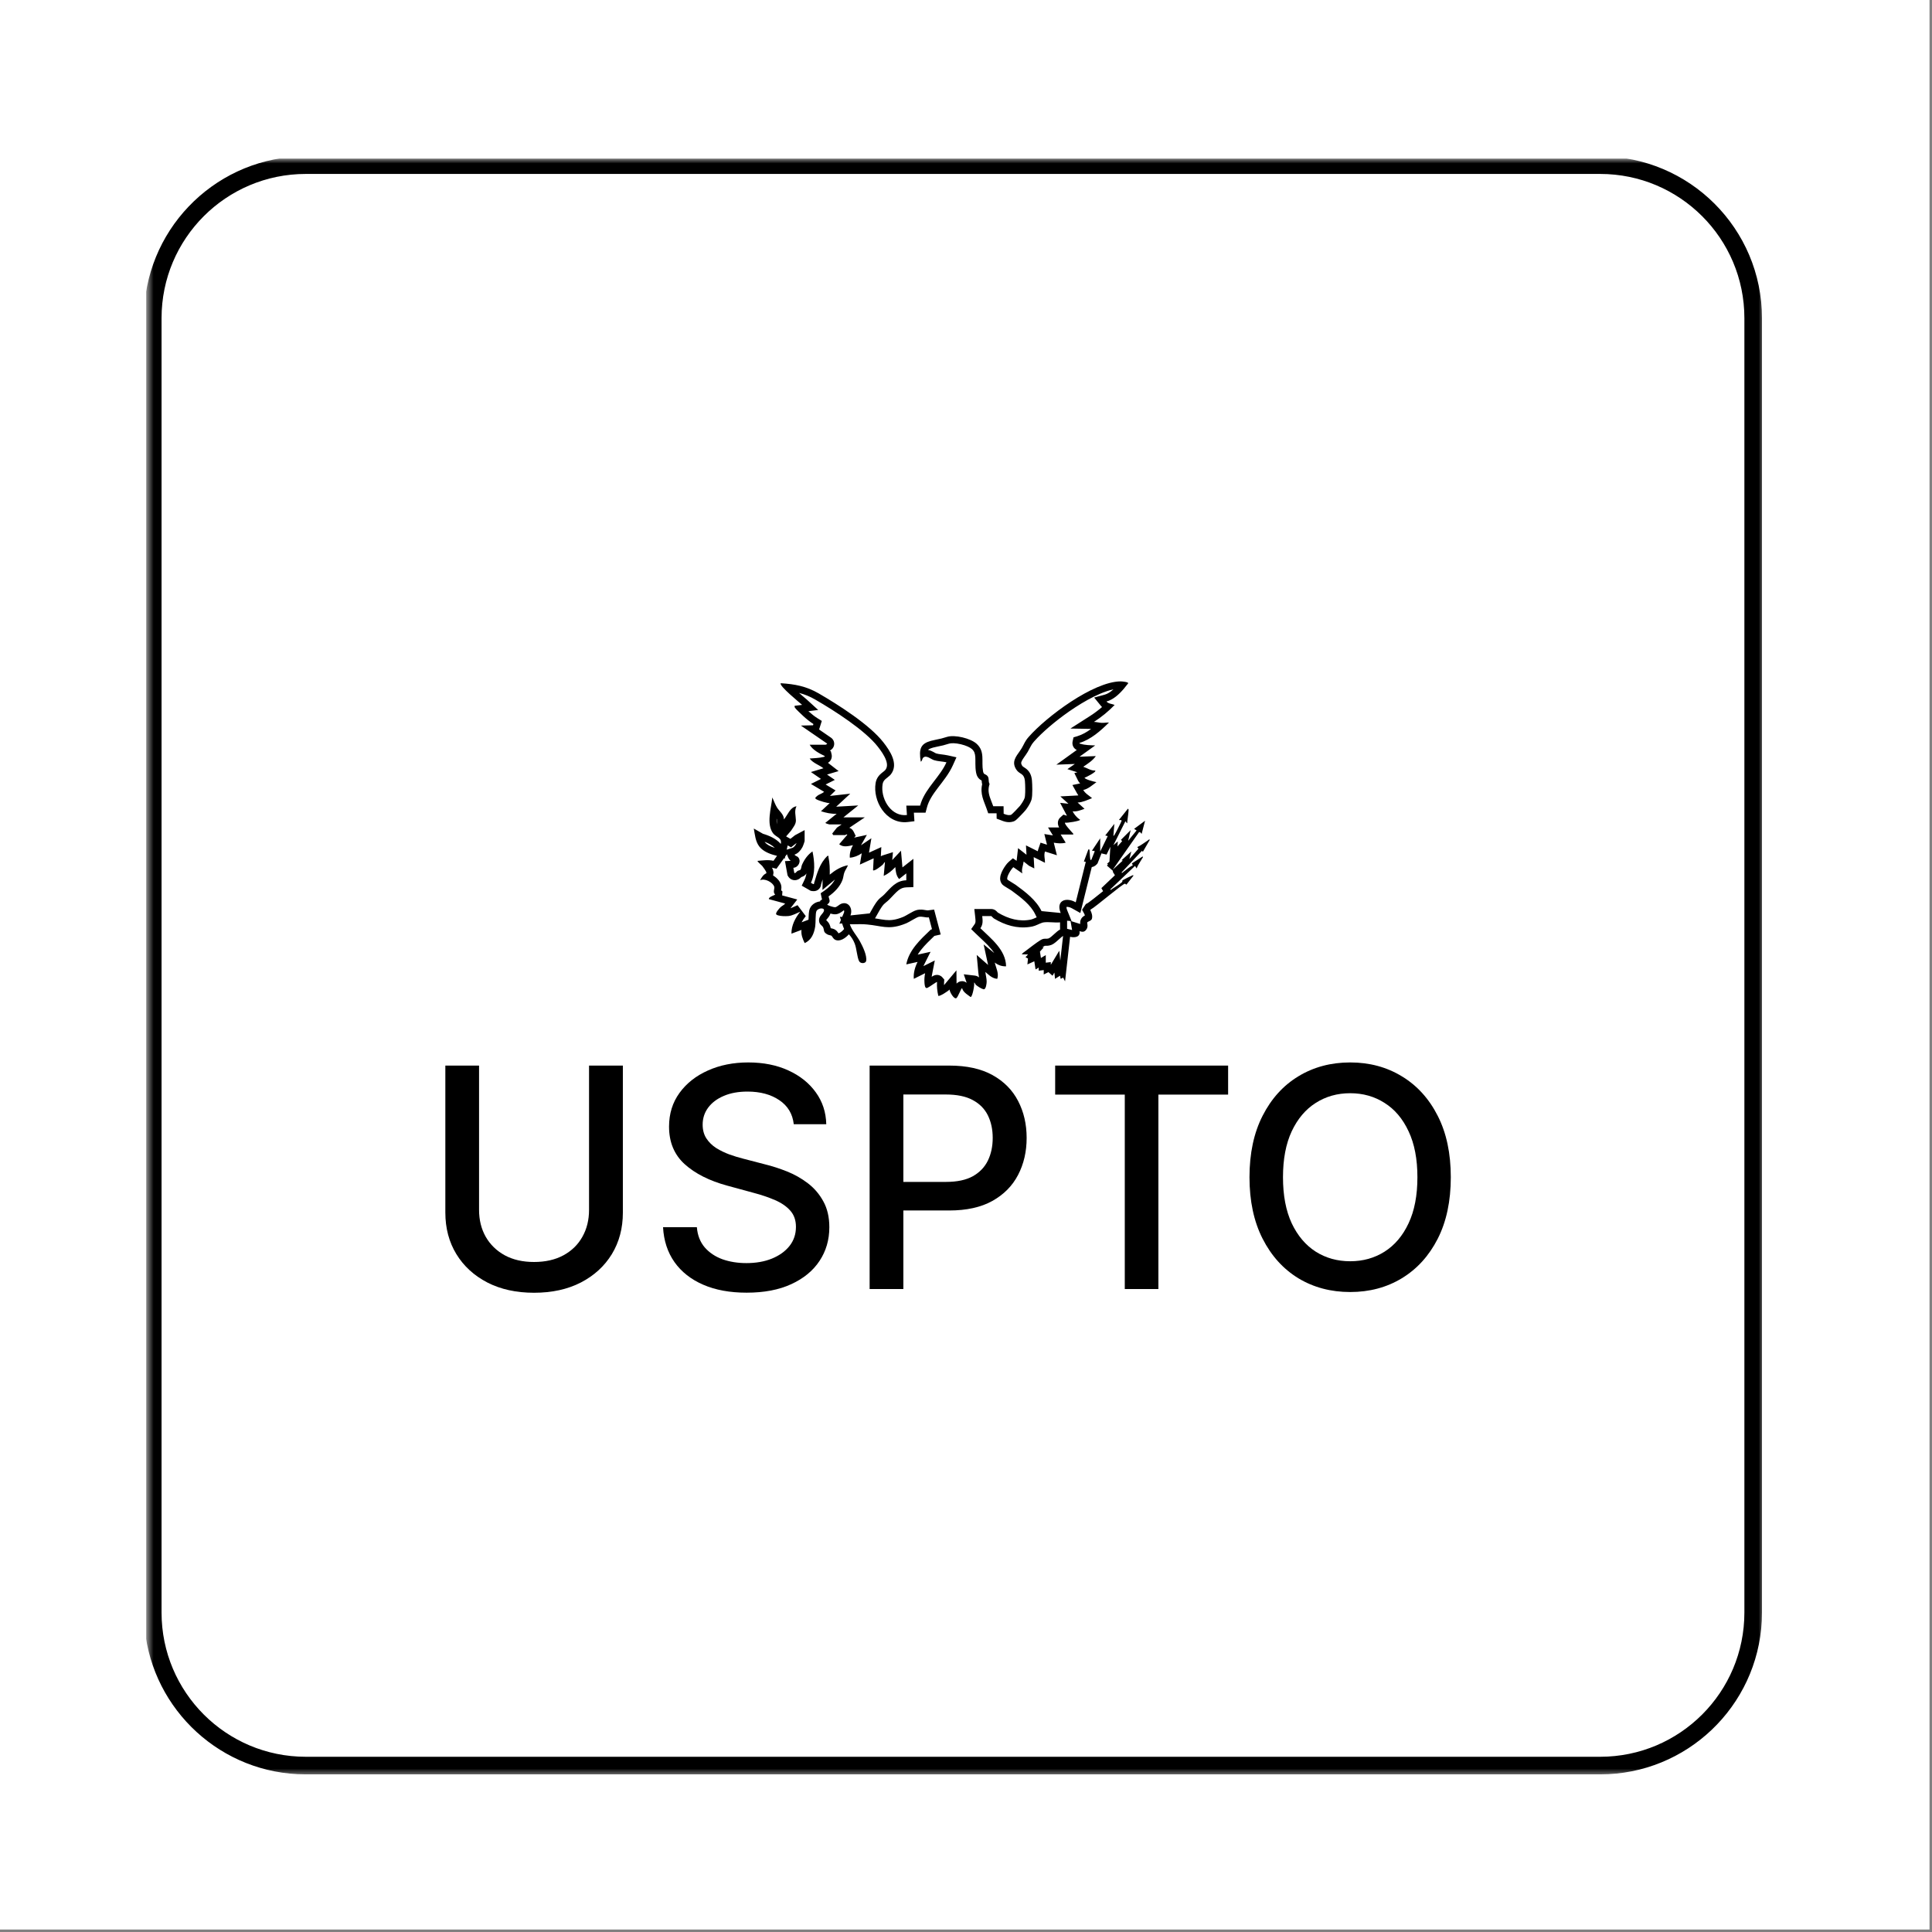 <svg width="195" height="195" viewBox="0 0 195 195" fill="none" xmlns="http://www.w3.org/2000/svg">
<rect x="0" y="0" width="195" height="195" fill="#808080" stroke="none"/>
<rect width="194.75" height="194.75" fill="white"/>
<g clip-path="url(#clip0_596_13926)">
<g clip-path="url(#clip1_596_13926)">
<g clip-path="url(#clip2_596_13926)">
<mask id="mask0_596_13926" style="mask-type:luminance" maskUnits="userSpaceOnUse" x="14" y="16" width="165" height="164">
<path d="M178.059 16H14.75V179.309H178.059V16Z" fill="white"/>
</mask>
<g mask="url(#mask0_596_13926)">
<path d="M16.306 162.759H14.531L14.531 32.111H16.306L16.306 162.759ZM30.861 177.314H161.509C169.547 177.314 176.064 170.799 176.064 162.759V32.111C176.064 24.073 169.547 17.557 161.509 17.556L30.861 17.556C22.823 17.557 16.307 24.073 16.306 32.111H14.531C14.532 23.374 21.393 16.239 30.022 15.802L30.861 15.781L161.509 15.781C170.528 15.782 177.839 23.093 177.84 32.111V162.759L177.819 163.599C177.382 172.228 170.248 179.09 161.509 179.09H30.861L30.022 179.069C21.671 178.646 14.975 171.95 14.552 163.599L14.531 162.759H16.306C16.307 170.799 22.823 177.314 30.861 177.314Z" fill="black"/>
</g>
<path d="M146.432 118.82C146.432 121.228 145.992 123.299 145.111 125.031C144.23 126.757 143.022 128.086 141.487 129.018C139.96 129.943 138.224 130.406 136.278 130.406C134.325 130.406 132.582 129.943 131.047 129.018C129.52 128.086 128.316 126.753 127.435 125.02C126.554 123.288 126.113 121.221 126.113 118.82C126.113 116.412 126.554 114.345 127.435 112.62C128.316 110.887 129.52 109.558 131.047 108.633C132.582 107.701 134.325 107.234 136.278 107.234C138.224 107.234 139.96 107.701 141.487 108.633C143.022 109.558 144.23 110.887 145.111 112.62C145.992 114.345 146.432 116.412 146.432 118.82ZM143.062 118.82C143.062 116.985 142.765 115.439 142.17 114.184C141.583 112.921 140.775 111.966 139.747 111.32C138.727 110.667 137.571 110.34 136.278 110.34C134.979 110.34 133.819 110.667 132.798 111.32C131.778 111.966 130.97 112.921 130.375 114.184C129.788 115.439 129.494 116.985 129.494 118.82C129.494 120.656 129.788 122.205 130.375 123.468C130.97 124.723 131.778 125.678 132.798 126.331C133.819 126.977 134.979 127.3 136.278 127.3C137.571 127.3 138.727 126.977 139.747 126.331C140.775 125.678 141.583 124.723 142.17 123.468C142.765 122.205 143.062 120.656 143.062 118.82Z" fill="black"/>
<path d="M106.5 110.48V107.551H123.956V110.48H116.918V130.105H113.526V110.48H106.5Z" fill="black"/>
<path d="M87.773 130.105V107.551H95.813C97.568 107.551 99.021 107.87 100.174 108.509C101.327 109.148 102.19 110.021 102.762 111.13C103.335 112.231 103.621 113.472 103.621 114.852C103.621 116.24 103.331 117.488 102.751 118.597C102.178 119.698 101.312 120.572 100.152 121.218C98.999 121.857 97.549 122.176 95.802 122.176H90.273V119.291H95.494C96.602 119.291 97.502 119.1 98.192 118.718C98.882 118.329 99.388 117.8 99.712 117.132C100.035 116.464 100.196 115.704 100.196 114.852C100.196 114.001 100.035 113.245 99.712 112.584C99.388 111.923 98.878 111.405 98.181 111.031C97.491 110.656 96.58 110.469 95.45 110.469H91.177V130.105H87.773Z" fill="black"/>
<path d="M80.115 113.468C79.998 112.425 79.513 111.618 78.662 111.045C77.81 110.465 76.738 110.175 75.446 110.175C74.521 110.175 73.721 110.322 73.045 110.615C72.37 110.902 71.845 111.298 71.47 111.805C71.103 112.304 70.92 112.873 70.92 113.512C70.92 114.048 71.044 114.51 71.294 114.899C71.551 115.289 71.885 115.615 72.296 115.88C72.715 116.137 73.163 116.353 73.64 116.529C74.117 116.698 74.576 116.838 75.016 116.948L77.219 117.521C77.939 117.697 78.677 117.935 79.433 118.236C80.189 118.537 80.89 118.934 81.536 119.426C82.182 119.918 82.704 120.527 83.1 121.254C83.504 121.981 83.706 122.851 83.706 123.864C83.706 125.142 83.375 126.276 82.715 127.267C82.061 128.258 81.11 129.04 79.862 129.613C78.621 130.186 77.12 130.472 75.358 130.472C73.669 130.472 72.208 130.204 70.975 129.668C69.741 129.132 68.776 128.372 68.078 127.388C67.381 126.397 66.995 125.222 66.922 123.864H70.336C70.402 124.679 70.666 125.358 71.129 125.901C71.599 126.437 72.197 126.838 72.924 127.102C73.658 127.359 74.462 127.487 75.336 127.487C76.298 127.487 77.153 127.337 77.902 127.036C78.658 126.727 79.253 126.302 79.686 125.758C80.119 125.208 80.336 124.565 80.336 123.831C80.336 123.163 80.145 122.616 79.763 122.19C79.389 121.764 78.878 121.412 78.232 121.133C77.594 120.854 76.87 120.608 76.063 120.395L73.397 119.668C71.591 119.176 70.16 118.453 69.103 117.499C68.052 116.544 67.528 115.281 67.528 113.71C67.528 112.411 67.88 111.276 68.585 110.307C69.29 109.338 70.244 108.585 71.448 108.049C72.652 107.506 74.011 107.234 75.523 107.234C77.05 107.234 78.397 107.502 79.565 108.038C80.74 108.574 81.665 109.312 82.34 110.252C83.016 111.184 83.368 112.256 83.397 113.468H80.115Z" fill="black"/>
<path d="M59.453 107.551H62.867V122.385C62.867 123.964 62.497 125.363 61.755 126.581C61.014 127.793 59.971 128.747 58.627 129.445C57.284 130.135 55.709 130.48 53.903 130.48C52.104 130.48 50.533 130.135 49.189 129.445C47.846 128.747 46.803 127.793 46.062 126.581C45.32 125.363 44.949 123.964 44.949 122.385V107.551H48.352V122.11C48.352 123.131 48.576 124.037 49.024 124.83C49.479 125.623 50.122 126.247 50.951 126.702C51.781 127.15 52.765 127.374 53.903 127.374C55.048 127.374 56.036 127.15 56.865 126.702C57.702 126.247 58.341 125.623 58.782 124.83C59.23 124.037 59.453 123.131 59.453 122.11V107.551Z" fill="black"/>
<g clip-path="url(#clip3_596_13926)">
<path d="M113.108 68.773C113.253 68.773 113.906 68.831 113.87 68.968L113.421 69.527C112.942 70.087 112.368 70.616 111.68 70.804C111.874 71.041 112.242 71.037 112.503 71.151C111.876 71.8 111.174 72.376 110.413 72.863C110.671 72.867 110.95 72.951 111.201 72.959C111.453 72.967 111.688 72.921 111.932 72.925C111.084 73.766 110.12 74.629 108.957 74.986C108.939 75.068 109.023 75.059 109.083 75.077C109.513 75.213 110.087 75.222 110.54 75.238L108.957 76.377L110.604 76.314C110.271 76.785 109.798 77.072 109.336 77.391C109.736 77.518 110.099 77.798 110.54 77.771C110.711 77.911 109.565 78.474 109.463 78.5C109.554 78.685 110.439 78.899 110.666 78.943C110.264 79.234 109.829 79.634 109.336 79.735C109.539 80.099 109.919 80.291 110.223 80.558C109.745 80.745 109.292 80.974 108.766 81.003L109.463 81.633C109.074 81.776 108.685 81.935 108.259 81.888C108.44 82.23 108.694 82.531 109.019 82.744C109.018 82.862 107.676 83.087 107.5 83.029C107.376 83.141 108.147 83.935 108.229 84.042C108.265 84.09 108.315 84.111 108.326 84.164L108.324 84.231H107.056L107.563 85.054C107.156 85.162 106.768 85.121 106.36 85.056L106.676 86.322L105.472 85.942C105.336 86.339 105.484 86.683 105.472 87.082L104.333 86.511L104.394 87.652L103.868 87.387L103.319 86.954C103.273 87.354 103.062 87.761 103.192 88.158L102.28 87.527C102.064 87.712 101.538 88.531 101.684 88.779C101.709 88.821 102.386 89.214 102.515 89.309C103.499 90.028 104.58 90.842 105.123 91.959L107.056 92.148C106.551 90.898 107.583 90.513 108.576 91.071L109.591 86.988L109.399 86.954L109.845 85.751C109.933 85.662 109.959 85.756 109.97 85.846C110 86.105 109.996 86.403 110.035 86.669C110.048 86.754 110.065 86.868 110.159 86.765L110.474 85.969C110.526 85.793 110.274 85.934 110.223 85.847L111.047 84.611V85.94L111.806 84.389L111.554 84.326L112.471 83.153L112.378 84.357C112.395 84.379 112.447 84.322 112.471 84.293C112.543 84.204 113.167 82.978 113.198 82.866C113.249 82.686 112.911 82.823 112.948 82.742L113.835 81.633C113.943 81.622 113.903 81.853 113.899 81.921C113.872 82.303 113.787 82.703 113.77 83.089C113.633 83.069 113.676 82.791 113.551 82.965L112.377 85.306L112.82 84.926L112.788 85.433L113.263 84.894L113.137 84.769L114.119 83.787L113.864 84.864L114.719 83.817L114.467 83.66L115.575 82.837L115.226 84.167L115.107 84.017L114.974 83.978L112.313 87.777L113.325 86.858L113.2 86.826L114.182 85.94L113.991 86.701L114.909 85.655L114.784 85.499C115.17 85.327 115.497 85.049 115.853 84.826C115.907 84.792 115.991 84.667 116.05 84.767L115.937 84.961L115.353 85.972L115.258 85.876L113.2 88.061C113.266 88.167 113.338 88.034 113.389 87.999C113.704 87.778 113.989 87.499 114.339 87.332L114.243 87.144L115.321 86.447C115.415 86.497 115.307 86.599 115.277 86.655C115.094 86.986 114.854 87.294 114.718 87.651L114.561 87.397L112.059 89.772C112.115 89.871 112.203 89.752 112.257 89.716C112.506 89.553 113.052 89.224 113.237 89.042C113.329 88.951 113.251 88.883 113.3 88.85C113.408 88.776 114.194 88.384 114.31 88.347C114.343 88.337 114.413 88.33 114.403 88.378L113.707 89.269C113.644 89.316 113.609 89.199 113.548 89.192C113.331 89.173 110.56 91.558 110.09 91.796L110.048 91.86C110.182 92.107 110.291 92.454 110.208 92.734C110.144 92.95 109.805 92.998 109.743 93.095C109.695 93.172 109.886 93.529 109.617 93.854L109.544 93.932C109.37 94.087 109.193 94.058 108.956 93.984C109.062 94.59 108.463 94.664 108.006 94.553L107.498 99.051L107.307 98.671L107.056 98.797L106.991 98.481L106.485 98.797L106.421 98.164L106.231 98.481L105.821 98.119L105.346 98.355V97.912L104.839 97.974V97.658L104.522 97.848L104.394 97.024L103.698 97.341L103.755 96.747L103.508 96.612L103.762 96.328L103.128 96.327C103.211 96.183 103.382 96.085 103.514 95.985C103.82 95.754 104.615 95.13 105.029 94.882L105.181 94.802C105.402 94.706 105.582 94.773 105.769 94.733L105.848 94.71C106.141 94.593 106.653 93.972 106.993 93.822L106.992 93.095C106.473 93.149 105.817 93.022 105.316 93.101L105.205 93.127C104.929 93.212 104.545 93.44 104.208 93.51L103.946 93.556C102.648 93.749 101.44 93.378 100.32 92.705C100.238 92.656 100.073 92.463 100.056 92.463V91.75C100.201 91.75 100.308 91.795 100.345 91.811C100.394 91.832 100.43 91.854 100.45 91.867C100.488 91.892 100.517 91.916 100.529 91.927C100.557 91.95 100.581 91.973 100.593 91.985L100.719 92.111C101.801 92.755 102.902 93.051 104.063 92.812L104.247 92.754C104.32 92.725 104.407 92.688 104.511 92.641C104.55 92.624 104.592 92.606 104.635 92.587L104.482 92.271C104.029 91.338 103.103 90.622 102.095 89.885H102.092C102.089 89.883 102.079 89.875 102.057 89.861C102.031 89.844 101.998 89.823 101.958 89.798C101.879 89.749 101.785 89.692 101.688 89.633C101.594 89.575 101.497 89.516 101.421 89.467C101.383 89.443 101.344 89.416 101.309 89.392C101.293 89.38 101.269 89.362 101.244 89.341C101.231 89.331 101.211 89.315 101.188 89.293C101.174 89.279 101.121 89.225 101.072 89.144L101.07 89.141C100.961 88.957 100.943 88.771 100.946 88.648C100.948 88.521 100.973 88.405 100.999 88.312C101.051 88.127 101.137 87.943 101.22 87.79C101.306 87.632 101.404 87.478 101.499 87.347C101.585 87.228 101.698 87.088 101.816 86.986L102.234 86.627L102.607 86.885C102.608 86.881 102.61 86.877 102.61 86.873L102.756 85.605L103.606 86.272L103.554 85.325L104.652 85.873L104.743 85.918C104.757 85.85 104.774 85.78 104.798 85.709L105.025 85.052L105.674 85.256L105.667 85.228L105.407 84.181L106.272 84.319L105.779 83.518H106.9C106.867 83.458 106.831 83.381 106.807 83.295C106.787 83.225 106.676 82.809 107.025 82.497L107.335 82.22L107.638 82.322C107.652 82.321 107.668 82.32 107.687 82.319C107.668 82.286 107.647 82.256 107.63 82.223L106.999 81.032L107.839 81.124L107.023 80.383L108.727 80.29C108.766 80.287 108.803 80.283 108.84 80.278C108.796 80.218 108.753 80.153 108.714 80.083L108.24 79.234L109.024 79.071C108.959 79.012 108.88 78.929 108.824 78.814L108.435 78.026L108.737 77.948L107.734 77.63L108.488 77.108L106.621 77.179L108.541 75.797L108.68 75.696C108.583 75.65 108.437 75.558 108.337 75.38C108.218 75.166 108.233 74.957 108.261 74.831L108.35 74.424L108.748 74.303C109.234 74.154 109.689 73.894 110.129 73.569L108.038 73.534L110.03 72.261C110.451 71.992 110.85 71.689 111.23 71.364C111.195 71.331 111.16 71.294 111.127 71.254L110.435 70.404L111.492 70.116C111.787 70.035 112.081 69.848 112.384 69.574C111.978 69.662 111.522 69.814 111.026 70.026C110.215 70.372 109.345 70.859 108.492 71.416C106.994 72.394 105.598 73.555 104.709 74.473L104.361 74.85C104.203 75.03 104.123 75.159 104.052 75.29L103.734 75.881C103.611 76.086 103.466 76.285 103.362 76.433C103.248 76.596 103.172 76.715 103.123 76.821C103.077 76.919 103.068 76.98 103.07 77.025C103.071 77.066 103.084 77.147 103.17 77.281C103.24 77.39 103.236 77.347 103.521 77.554C103.655 77.651 103.815 77.792 103.942 78.015C104.064 78.231 104.128 78.475 104.155 78.745C104.175 78.951 104.193 79.341 104.192 79.71C104.192 79.897 104.188 80.09 104.176 80.262C104.168 80.372 104.155 80.517 104.124 80.654L104.086 80.788C103.966 81.138 103.671 81.575 103.495 81.795L103.492 81.796C103.417 81.889 103.19 82.131 102.997 82.329C102.895 82.433 102.79 82.539 102.703 82.623C102.661 82.663 102.616 82.704 102.575 82.74C102.556 82.756 102.529 82.779 102.499 82.801C102.494 82.805 102.401 82.877 102.273 82.918C101.723 83.094 101.234 82.869 101.05 82.799L100.593 82.628L100.588 82.141V82.086H99.742L99.575 81.607C99.513 81.428 99.447 81.264 99.372 81.071C99.3 80.887 99.224 80.68 99.166 80.462C99.062 80.071 99.018 79.64 99.132 79.156C99.119 79.103 99.106 79.054 99.099 79.008C99.086 78.927 99.082 78.836 99.078 78.777C99.052 78.764 99.02 78.748 98.986 78.727C98.868 78.652 98.751 78.545 98.661 78.388C98.581 78.248 98.54 78.101 98.516 77.97C98.459 77.655 98.45 77.352 98.448 77.094C98.447 76.817 98.452 76.621 98.439 76.415C98.415 76.054 98.34 75.823 98.093 75.6C97.914 75.438 97.5 75.241 96.979 75.118C96.454 74.994 96.011 74.991 95.799 75.055C95.275 75.215 95.129 75.257 94.564 75.367C93.939 75.488 93.742 75.613 93.669 75.689C93.815 75.718 93.936 75.766 94.016 75.802C94.146 75.86 94.275 75.933 94.35 75.974C94.394 75.999 94.425 76.016 94.451 76.029C94.467 76.037 94.477 76.04 94.48 76.041C94.604 76.081 94.762 76.108 94.981 76.136C95.177 76.161 95.444 76.191 95.685 76.245L96.537 76.436L96.179 77.232C95.789 78.102 95.168 78.854 94.674 79.504C94.154 80.188 93.743 80.795 93.558 81.493L93.417 82.023H92.238L92.295 82.887L91.625 82.968C90.481 83.107 89.575 82.498 89.028 81.721C88.49 80.956 88.225 79.939 88.379 79.022C88.464 78.522 88.749 78.226 88.974 78.037C89.027 77.993 89.079 77.952 89.122 77.919C89.167 77.884 89.202 77.857 89.236 77.83C89.302 77.776 89.336 77.74 89.359 77.711C89.555 77.454 89.582 77.145 89.423 76.709C89.257 76.253 88.927 75.782 88.595 75.357C87.964 74.55 86.897 73.653 85.701 72.796C84.517 71.947 83.255 71.17 82.27 70.601C81.731 70.288 81.206 70.08 80.652 69.938C80.768 70.038 80.876 70.138 80.977 70.223C81.187 70.403 81.386 70.567 81.442 70.618L82.582 71.659L81.594 71.782C81.868 72.032 82.201 72.299 82.478 72.473L82.946 72.765L82.741 73.416L82.673 73.63L83.867 74.451C83.951 74.508 84.075 74.616 84.147 74.797C84.238 75.029 84.195 75.248 84.123 75.395C84.06 75.523 83.975 75.605 83.931 75.643C83.881 75.686 83.833 75.717 83.8 75.736C83.783 75.746 83.765 75.752 83.75 75.76L83.857 75.811L83.935 76.146C83.966 76.282 83.974 76.487 83.862 76.693C83.778 76.849 83.658 76.939 83.567 76.991L84.642 77.827L83.475 78.177L84.261 78.717L83.333 79.179L83.542 79.305L84.336 79.78L83.768 80.335L85.819 80.108L84.401 81.42L84.403 81.422L86.623 81.295L85.13 82.497H87.29L85.725 83.549C85.79 83.572 85.856 83.605 85.918 83.65C86.038 83.738 86.114 83.847 86.161 83.943L86.367 84.366L86.212 84.545L87.494 84.267L86.902 85.313L87.95 84.607L87.71 86.061L87.885 85.982L88.953 85.497L88.904 86.426C88.963 86.389 89.029 86.356 89.106 86.332L90.126 86.011L90.055 86.807L90.938 85.864L91.077 87.457C91.08 87.488 91.084 87.519 91.087 87.548L92.188 86.684V89.539L91.497 89.56C90.806 89.581 90.523 89.997 89.771 90.772C89.646 90.9 89.509 91.01 89.416 91.085L89.21 91.266C88.916 91.582 88.707 92.013 88.402 92.544L88.315 92.693C88.368 92.701 88.421 92.708 88.471 92.716C88.833 92.776 89.1 92.826 89.375 92.853C89.868 92.901 90.372 92.873 91.198 92.53L91.424 92.414C91.521 92.361 91.638 92.293 91.774 92.215C91.895 92.146 92.027 92.071 92.146 92.01C92.245 91.959 92.406 91.881 92.562 91.844C92.885 91.77 93.187 91.822 93.35 91.849C93.558 91.883 93.615 91.891 93.661 91.885L94.281 91.805L94.44 92.409L94.947 94.318L94.31 94.463C93.826 94.925 93.358 95.373 92.97 95.863C92.842 96.025 92.725 96.188 92.623 96.353L93.924 96.066L93.252 97.406C93.234 97.441 93.22 97.478 93.204 97.513L94.35 96.941L94.073 98.363C94.059 98.438 94.047 98.513 94.037 98.586C94.042 98.583 94.046 98.58 94.051 98.578C94.096 98.549 94.158 98.512 94.22 98.483C94.246 98.47 94.308 98.441 94.387 98.421C94.424 98.412 94.507 98.393 94.612 98.399C94.715 98.405 94.937 98.443 95.114 98.646L95.306 98.866L95.288 99.158C95.282 99.245 95.28 99.331 95.281 99.417C95.291 99.409 95.301 99.404 95.309 99.398C95.34 99.373 95.325 99.382 95.296 99.416L96.534 97.938L96.548 99.277C96.591 99.231 96.667 99.158 96.78 99.104C96.954 99.02 97.24 98.975 97.507 99.154L97.567 99.195L97.274 98.338L98.397 98.469C98.568 98.489 98.709 98.561 98.819 98.651C98.794 98.516 98.761 98.336 98.745 98.165L98.582 96.388L99.733 97.395C99.725 97.364 99.716 97.332 99.709 97.3L99.28 95.322L100.358 96.194C100.278 96.076 100.191 95.957 100.093 95.838C99.616 95.255 99.042 94.769 98.457 94.2L98.022 93.776L98.37 93.281C98.474 93.132 98.483 93.02 98.429 92.542L98.34 91.75H100.056V92.463H99.138C99.189 92.918 99.23 93.293 98.954 93.689C100.03 94.737 101.524 95.884 101.545 97.53C101.125 97.55 100.726 97.409 100.405 97.15C100.521 97.683 100.845 98.239 100.655 98.795L100.475 98.768C100.069 98.675 99.759 98.366 99.455 98.1C99.484 98.419 99.591 98.761 99.586 99.082C99.584 99.257 99.522 99.831 99.308 99.85L99.263 99.846C99.043 99.792 98.671 99.559 98.501 99.402C98.414 99.322 98.413 99.188 98.315 99.176C98.385 99.384 98.153 100.627 97.966 100.632L97.714 100.448C97.457 100.264 97.203 100.069 97.11 99.747C97.01 99.68 96.694 100.697 96.5 100.756C96.257 100.829 95.846 100.105 95.842 99.874C95.713 100.028 94.82 100.607 94.703 100.507C94.597 100.043 94.546 99.592 94.576 99.114C94.542 99.075 93.93 99.534 93.658 99.679L93.566 99.72C93.332 99.779 93.321 99.337 93.307 99.147C93.285 98.839 93.314 98.528 93.373 98.227L92.233 98.796C92.182 98.198 92.349 97.615 92.614 97.087L91.474 97.339C91.733 95.898 92.902 94.823 93.915 93.854C93.954 93.817 94.015 93.799 94.068 93.787L93.752 92.591C93.407 92.635 93.061 92.462 92.722 92.54C92.484 92.595 91.794 93.055 91.472 93.189L91.136 93.318C89.632 93.853 88.962 93.439 87.52 93.31L87.198 93.286C86.726 93.261 86.246 93.302 85.773 93.286C85.99 93.93 86.471 94.424 86.797 95.016C87.064 95.5 87.53 96.445 87.421 96.992C87.376 97.219 86.979 97.283 86.78 97.1L86.709 97.006C86.501 96.596 86.472 95.76 86.265 95.232C86.13 94.887 85.933 94.569 85.679 94.3C85.355 94.671 84.751 95.111 84.258 94.832C84.136 94.763 84.041 94.601 83.975 94.508L83.919 94.444C83.866 94.41 83.744 94.399 83.626 94.361L83.511 94.313C83.066 94.067 83.217 93.911 83.081 93.604C82.997 93.412 82.693 93.328 82.666 92.936C82.631 92.428 83.115 92.223 83.167 91.91C83.224 91.567 82.539 91.644 82.4 91.971C82.291 92.228 82.341 93.117 82.282 93.499C82.172 94.202 81.909 94.887 81.215 95.186C81.012 94.757 80.839 94.347 80.896 93.856L79.883 94.236C79.865 93.413 80.27 92.646 80.77 92.02C80.397 92.177 80.001 92.408 79.592 92.456L79.313 92.47C78.977 92.474 78.514 92.439 78.361 92.304C78.211 92.17 78.655 91.688 78.773 91.573C78.915 91.434 79.131 91.349 79.249 91.197L77.603 90.751C77.561 90.507 78.229 90.361 78.235 90.278C77.976 90.052 78.21 89.702 78.142 89.489C78 89.051 77.163 88.606 76.717 88.851C76.862 88.575 77.038 88.276 77.341 88.145L77.352 88.064C77.341 87.953 77.022 87.507 76.933 87.4C76.868 87.323 76.454 86.986 76.458 86.901L76.464 86.889C76.997 86.846 77.536 86.759 78.07 86.882L78.426 86.382C77.883 86.257 77.245 86.038 76.822 85.642L76.654 85.461C76.243 84.943 76.197 84.254 76.082 83.625L77.01 84.156C77.68 84.353 78.334 84.649 78.806 85.177C78.95 84.532 78.323 84.511 78.019 84.096C77.328 83.149 77.842 81.571 77.951 80.489C78.112 80.826 78.236 81.206 78.437 81.523C78.668 81.886 79.123 82.2 79.124 82.706C79.511 82.256 79.729 81.484 80.39 81.377C80.152 81.854 80.323 82.336 80.332 82.801C80.34 83.205 80.045 83.516 79.846 83.841L79.344 84.418L79.779 84.666L80.242 84.301L81.213 83.783V84.891L81.137 85.138C81.096 85.253 81.052 85.374 81.035 85.411L80.969 85.542C80.802 85.849 80.526 86.149 80.199 86.254C80.256 86.402 80.443 86.401 80.545 86.51C80.917 86.906 80.586 87.561 80.075 87.587L80.167 88.091C80.241 88.216 80.406 87.966 80.493 87.908C80.581 87.851 80.731 87.855 80.801 87.772C80.87 87.688 80.887 87.422 80.947 87.286C81.185 86.75 81.517 86.272 82.006 85.936C82.221 86.957 82.304 88.141 81.847 89.102L82.07 89.229C82.209 89.25 82.143 89.206 82.165 89.137C82.472 88.139 82.731 87.125 83.527 86.38C83.676 86.353 83.603 86.448 83.621 86.535C83.749 87.105 83.757 87.699 83.748 88.28C84.276 87.839 84.896 87.453 85.584 87.33C85.496 87.591 85.31 87.811 85.218 88.071C85.136 88.304 85.125 88.553 85.044 88.784C84.8 89.474 84.218 90.066 83.627 90.475C83.703 90.844 83.879 91.021 83.495 91.287C83.495 91.389 84.165 91.578 84.282 91.57C84.473 91.556 84.694 91.302 84.888 91.225C85.649 90.923 86.114 91.726 85.836 92.395L87.783 92.189C88.051 91.722 88.32 91.175 88.687 90.78C88.848 90.607 89.076 90.462 89.258 90.275C89.905 89.608 90.423 88.881 91.474 88.849V88.152L90.75 88.722C90.451 88.389 90.402 87.942 90.366 87.518C90.03 87.877 89.644 88.198 89.194 88.406L89.321 87.011C89.22 87.043 89.197 87.178 89.102 87.268C88.985 87.378 88.246 87.971 88.118 87.835L88.18 86.631L86.787 87.265L86.977 86.124C86.613 86.37 86.218 86.537 85.773 86.568C85.737 86.123 85.874 85.686 86.091 85.302C85.623 85.404 85.103 85.547 84.7 85.208L85.52 84.256C85.469 84.151 85.334 84.287 85.299 84.287H84.095L83.999 84.131L84.477 83.529L84.95 83.21H83.715C83.673 83.21 83.39 83.126 83.321 83.072L83.305 83.052L84.445 82.134C83.904 82.165 83.372 82.04 82.861 81.879L83.747 81.057C83.532 81.081 82.686 80.834 82.403 80.677L82.319 80.615C82.277 80.562 82.293 80.514 82.328 80.472L82.45 80.362C82.671 80.156 82.974 80.117 83.177 79.918L81.848 79.125L82.861 78.619L81.848 77.922L83.113 77.541C82.667 77.195 82.063 77.027 81.72 76.559C82.163 76.516 82.69 76.516 83.116 76.402C83.175 76.386 83.258 76.385 83.24 76.306C82.698 76.046 82.027 75.699 81.72 75.165H83.336L83.392 75.14C83.449 75.115 83.522 75.075 83.463 75.038L80.834 73.233L82.061 73.203L82.1 73.077C81.766 72.868 81.385 72.56 81.087 72.285C80.937 72.146 80.295 71.546 80.233 71.428C80.199 71.364 80.192 71.309 80.201 71.239L80.96 71.144C80.782 70.982 78.558 69.179 78.808 68.959C80.232 69.047 81.391 69.269 82.627 69.984C84.62 71.137 87.764 73.138 89.157 74.919C89.83 75.781 90.722 77.103 89.925 78.144L89.811 78.271C89.531 78.544 89.16 78.683 89.083 79.14L89.054 79.413C88.979 80.798 90.015 82.446 91.538 82.26L91.476 81.31H92.869L92.965 81C93.503 79.477 94.876 78.394 95.529 76.94C95.129 76.85 94.646 76.844 94.26 76.72C93.951 76.619 93.499 76.19 93.188 76.466C93.055 76.583 93.102 76.805 92.933 76.876C92.718 75.558 92.94 75.065 93.948 74.778L94.428 74.667C94.696 74.615 94.86 74.579 95.02 74.538L95.592 74.373C96.373 74.135 97.953 74.514 98.571 75.07C99.438 75.853 99.034 76.826 99.219 77.842C99.282 78.19 99.42 78.104 99.615 78.268C99.884 78.496 99.708 78.829 99.88 79.132L99.833 79.289C99.69 79.856 99.844 80.318 100.036 80.813L100.249 81.373H101.294L101.292 81.381L101.301 82.132C101.518 82.214 101.726 82.3 101.955 82.263L102.056 82.239C102.092 82.228 102.287 82.036 102.486 81.831L102.937 81.348C103.095 81.151 103.331 80.791 103.412 80.555C103.487 80.34 103.488 79.665 103.469 79.195L103.446 78.816C103.375 78.105 103.012 78.156 102.699 77.831L102.57 77.665C102.073 76.89 102.546 76.365 102.954 75.774L103.123 75.515C103.385 75.077 103.428 74.831 103.825 74.38C105.612 72.341 110.349 68.79 113.108 68.773ZM107.282 94.474C107.282 94.474 107.245 94.494 107.161 94.562C107.079 94.627 106.99 94.709 106.883 94.806C106.785 94.895 106.666 95.004 106.553 95.095C106.452 95.177 106.294 95.299 106.113 95.371C105.849 95.476 105.593 95.461 105.52 95.46C105.441 95.459 105.44 95.464 105.454 95.46C105.444 95.466 105.425 95.478 105.396 95.495C105.351 95.522 105.294 95.557 105.229 95.601C105.221 95.606 105.213 95.611 105.205 95.616L105.346 95.618L104.963 96.047L105.063 96.69L105.552 96.399V97.166L106.059 97.104V97.375L106.06 97.378L106.915 95.959L107.016 96.956L107.297 94.473V94.466L107.282 94.474ZM85.162 91.883C85.157 91.886 85.15 91.891 85.141 91.897C85.1 91.925 85.074 91.946 85.003 91.998C84.947 92.038 84.863 92.099 84.766 92.151C84.673 92.201 84.522 92.268 84.335 92.282C84.234 92.289 84.141 92.275 84.106 92.269C84.055 92.261 84.001 92.251 83.952 92.24C83.911 92.231 83.868 92.216 83.823 92.204C83.77 92.357 83.694 92.476 83.637 92.553C83.596 92.609 83.554 92.659 83.523 92.697C83.487 92.739 83.465 92.766 83.44 92.796C83.412 92.832 83.396 92.856 83.388 92.871C83.394 92.877 83.401 92.885 83.41 92.893C83.427 92.91 83.459 92.941 83.489 92.971C83.548 93.03 83.657 93.146 83.731 93.315C83.796 93.461 83.826 93.587 83.843 93.675C83.843 93.677 83.843 93.678 83.843 93.68C83.85 93.682 83.867 93.688 83.9 93.696C83.921 93.7 83.982 93.713 84.03 93.726C84.057 93.734 84.096 93.744 84.137 93.76C84.177 93.775 84.235 93.799 84.298 93.839C84.399 93.902 84.463 93.977 84.486 94.003C84.517 94.039 84.542 94.073 84.558 94.095C84.574 94.118 84.589 94.142 84.601 94.159C84.611 94.175 84.62 94.189 84.629 94.201C84.649 94.196 84.681 94.187 84.723 94.166C84.864 94.099 85.021 93.968 85.141 93.831L85.197 93.765C85.162 93.684 85.127 93.6 85.098 93.513L84.992 93.201L84.718 93.23L84.874 92.852L84.769 92.538L85.002 92.545L85.179 92.122C85.202 92.066 85.209 92.009 85.204 91.959C85.2 91.921 85.189 91.895 85.18 91.878C85.175 91.879 85.169 91.881 85.162 91.883ZM107.705 93.094V93.747L108.173 93.86C108.185 93.863 108.197 93.865 108.209 93.867L108.051 92.962L107.704 92.928L107.705 93.094ZM111.687 86.254L111.165 86.132C111.161 86.146 111.161 86.16 111.158 86.171L111.15 86.202L111.137 86.233L110.822 87.028L110.774 87.149L110.686 87.245C110.639 87.296 110.482 87.464 110.221 87.509C110.212 87.51 110.204 87.509 110.196 87.51L109.042 92.152L108.226 91.694C108.052 91.596 107.896 91.55 107.778 91.538C107.71 91.531 107.665 91.537 107.638 91.542C107.636 91.59 107.642 91.698 107.716 91.881L108.158 92.973L108.085 92.964L109.03 93.26C109.026 93.228 109.022 93.186 109.021 93.141C109.021 93.104 109.023 93.047 109.035 92.981C109.048 92.915 109.075 92.818 109.138 92.716C109.214 92.596 109.307 92.52 109.36 92.482C109.414 92.444 109.465 92.414 109.499 92.396C109.48 92.332 109.455 92.263 109.421 92.201L109.216 91.824L109.452 91.467L109.494 91.403L109.599 91.246L109.769 91.159C109.775 91.156 109.787 91.147 109.81 91.133C109.844 91.11 109.889 91.078 109.945 91.038C110.056 90.957 110.196 90.851 110.358 90.725C110.647 90.499 110.989 90.224 111.338 89.945L111.165 89.638L111.569 89.255L112.531 88.34L112.304 87.972L112.353 87.918L111.729 87.368L111.833 87.217L111.729 87.192L111.978 86.965L112.07 85.468L111.687 86.254ZM79.251 86.454L79.199 86.687L79.135 86.616L79.007 86.797L78.649 87.297L78.372 87.683L77.915 87.578C77.916 87.58 77.917 87.581 77.918 87.582C77.94 87.623 77.966 87.672 77.989 87.724C78.005 87.761 78.048 87.864 78.061 87.992L78.071 88.078L78.058 88.165L78.047 88.245L78.029 88.365C78.167 88.447 78.297 88.543 78.412 88.652C78.531 88.764 78.654 88.909 78.744 89.085L78.822 89.27C78.889 89.479 78.868 89.672 78.857 89.761C78.852 89.796 78.846 89.831 78.841 89.86L78.971 89.972L78.947 90.326C78.946 90.342 78.939 90.357 78.937 90.372L80.469 90.787L79.814 91.633C79.802 91.647 79.788 91.659 79.776 91.673C79.819 91.657 79.867 91.643 79.916 91.622C80.002 91.585 80.089 91.546 80.187 91.5C80.281 91.457 80.388 91.407 80.495 91.362L81.328 92.464C81.164 92.668 81.021 92.877 80.907 93.088L81.605 92.826C81.606 92.776 81.609 92.723 81.61 92.668C81.615 92.515 81.62 92.349 81.634 92.2C81.645 92.075 81.668 91.868 81.744 91.691C81.857 91.426 82.059 91.257 82.231 91.158C82.403 91.059 82.594 91 82.779 90.981V90.915L82.971 90.782C82.957 90.732 82.94 90.677 82.928 90.617L82.833 90.156L83.22 89.889C83.664 89.582 84.049 89.189 84.265 88.78C84.245 88.796 84.225 88.811 84.205 88.828L83.013 89.823L83.027 88.759C82.976 88.921 82.925 89.089 82.871 89.265C82.868 89.295 82.866 89.33 82.858 89.367C82.831 89.492 82.762 89.65 82.61 89.776C82.474 89.889 82.332 89.925 82.254 89.938C82.118 89.959 81.996 89.939 81.961 89.933L81.83 89.914L81.715 89.849L81.493 89.72L80.919 89.392L81.204 88.796C81.298 88.597 81.36 88.38 81.403 88.152C81.386 88.178 81.368 88.206 81.347 88.231C81.246 88.352 81.131 88.422 81.046 88.463C80.98 88.495 80.917 88.513 80.876 88.525C80.853 88.549 80.826 88.578 80.797 88.603C80.759 88.637 80.617 88.763 80.41 88.815C80.284 88.846 80.108 88.858 79.921 88.779C79.735 88.7 79.62 88.566 79.554 88.456L79.487 88.344L79.465 88.219L79.373 87.713L79.23 86.915L79.804 86.886C79.705 86.802 79.601 86.682 79.535 86.51L79.421 86.216L79.251 86.454ZM81.45 89.248C81.45 89.252 81.451 89.256 81.451 89.258C81.451 89.257 81.451 89.251 81.45 89.244C81.45 89.246 81.45 89.248 81.45 89.248ZM82.872 89.137C82.872 89.135 82.872 89.134 82.872 89.133C82.872 89.131 82.871 89.129 82.871 89.128C82.871 89.129 82.872 89.132 82.872 89.137ZM79.843 85.522L79.501 85.327V85.332L79.405 85.76L79.982 85.575C80.085 85.542 80.272 85.373 80.383 85.121C80.384 85.119 80.385 85.115 80.387 85.11C80.39 85.103 80.392 85.095 80.396 85.086L79.843 85.522ZM77.213 85.017C77.403 85.256 77.767 85.444 78.203 85.581C77.938 85.314 77.591 85.118 77.177 84.964C77.189 84.982 77.2 85 77.213 85.017ZM78.386 82.629C78.377 82.852 78.382 83.043 78.411 83.206V82.707C78.411 82.694 78.407 82.672 78.386 82.629Z" fill="black"/>
</g>
</g>
</g>
</g>
<defs>
<clipPath id="clip0_596_13926">
<rect width="163.664" height="163.664" fill="white" transform="translate(14.75 16)"/>
</clipPath>
<clipPath id="clip1_596_13926">
<rect width="163.664" height="163.664" fill="white" transform="translate(14.75 16)"/>
</clipPath>
<clipPath id="clip2_596_13926">
<rect width="163.664" height="163.664" fill="white" transform="translate(14.75 16)"/>
</clipPath>
<clipPath id="clip3_596_13926">
<rect width="39.969" height="31.991" fill="white" transform="translate(76.082 68.773)"/>
</clipPath>
</defs>
</svg>
